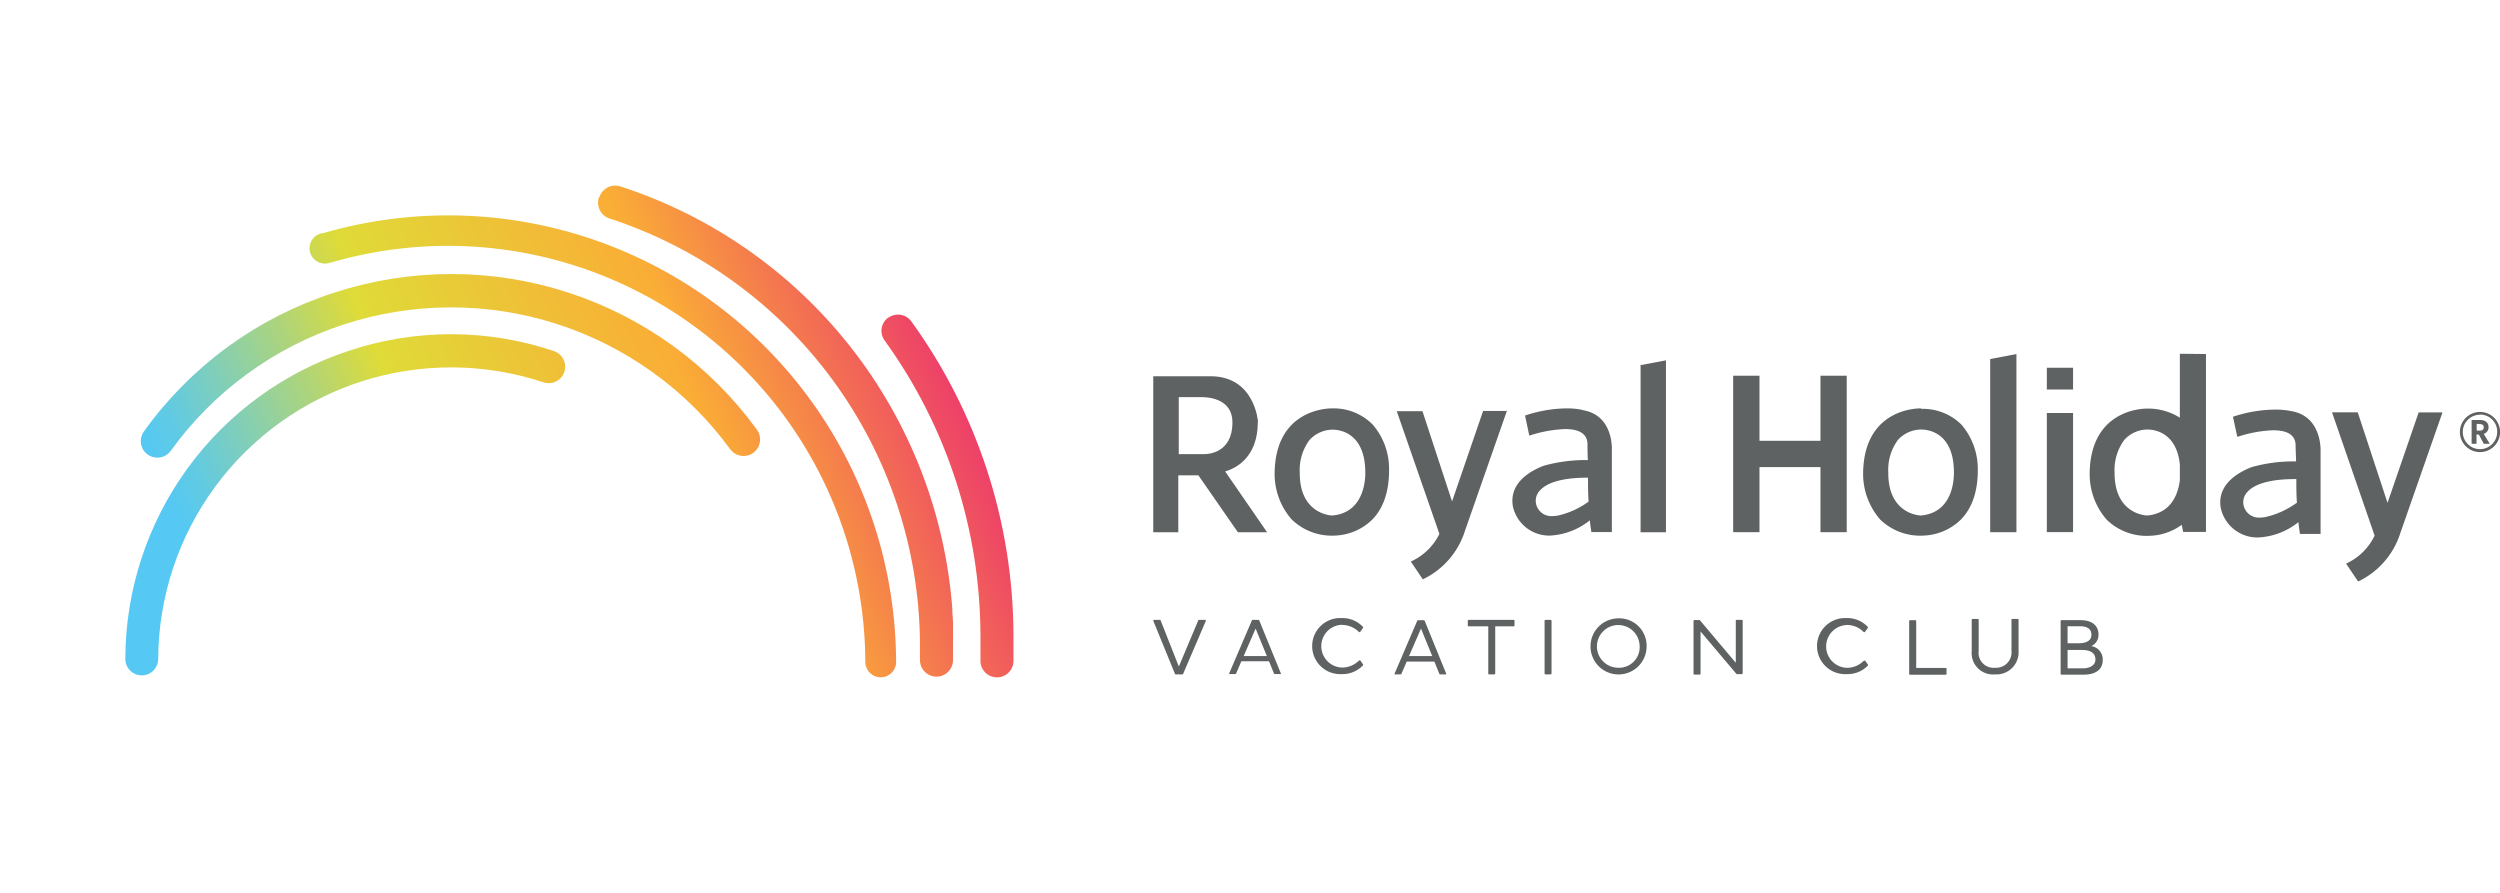 <?xml version="1.0" encoding="UTF-8"?> <svg xmlns="http://www.w3.org/2000/svg" xmlns:xlink="http://www.w3.org/1999/xlink" viewBox="0 0 373.42 133.35"><defs><style>.cls-1{fill:none;}.cls-2{clip-path:url(#clip-path);}.cls-3{fill:url(#linear-gradient);}.cls-4{clip-path:url(#clip-path-2);}.cls-5{fill:url(#linear-gradient-2);}.cls-6{clip-path:url(#clip-path-3);}.cls-7{fill:url(#linear-gradient-3);}.cls-8{clip-path:url(#clip-path-4);}.cls-9{fill:url(#linear-gradient-4);}.cls-10{clip-path:url(#clip-path-5);}.cls-11{fill:url(#linear-gradient-5);}.cls-12{fill:#5f6262;}</style><clipPath id="clip-path"><path class="cls-1" d="M52.34,52.32A48.55,48.55,0,0,0,18.72,98.41a2.45,2.45,0,0,0,2.45,2.47h0a2.46,2.46,0,0,0,2.46-2.46A43.75,43.75,0,0,1,81.18,57.11a2.46,2.46,0,1,0,1.56-4.67,48.2,48.2,0,0,0-30.4-.12"></path></clipPath><linearGradient id="linear-gradient" x1="-226.66" y1="164.07" x2="-225.66" y2="164.07" gradientTransform="matrix(120.08, 0, 0, -120.08, 27244.94, 19777.16)" gradientUnits="userSpaceOnUse"><stop offset="0" stop-color="#55c9f3"></stop><stop offset="0.04" stop-color="#60cae4"></stop><stop offset="0.11" stop-color="#7ecebc"></stop><stop offset="0.21" stop-color="#acd47d"></stop><stop offset="0.31" stop-color="#dfdb38"></stop><stop offset="0.65" stop-color="#faad36"></stop><stop offset="1" stop-color="#eb2a73"></stop></linearGradient><clipPath id="clip-path-2"><path class="cls-1" d="M49.9,43.72A56.12,56.12,0,0,0,21.49,64.45a2.47,2.47,0,0,0,.56,3.44,2.5,2.5,0,0,0,1.44.47,2.45,2.45,0,0,0,2-1,51.62,51.62,0,0,1,83.57-.27,2.47,2.47,0,0,0,4-2.91A56.43,56.43,0,0,0,49.9,43.72"></path></clipPath><linearGradient id="linear-gradient-2" x1="-226.66" y1="164.11" x2="-225.66" y2="164.11" gradientTransform="matrix(120.08, 0, 0, -120.08, 27237.85, 19761.14)" xlink:href="#linear-gradient"></linearGradient><clipPath id="clip-path-3"><path class="cls-1" d="M48.17,34.83l-.07,0a2.29,2.29,0,0,0,.44,4.54,2.73,2.73,0,0,0,.5-.06h0l.51-.14h.06A62.34,62.34,0,0,1,129.25,99a1.79,1.79,0,0,0,.19.77,2.28,2.28,0,0,0,2.11,1.4,2.3,2.3,0,0,0,2.14-1.46,1.71,1.71,0,0,0,.16-.71s0-.06,0-.09v-.06a66.92,66.92,0,0,0-85.67-64"></path></clipPath><linearGradient id="linear-gradient-3" x1="-226.66" y1="163.88" x2="-225.66" y2="163.88" gradientTransform="matrix(120.07, 0, 0, -120.07, 27243.87, 19744.64)" xlink:href="#linear-gradient"></linearGradient><clipPath id="clip-path-4"><path class="cls-1" d="M89.45,29.51A2.48,2.48,0,0,0,91,32.62a67.24,67.24,0,0,1,46.41,63.09v2.83a2.47,2.47,0,0,0,4.94.12h0v-.12c0-.3,0-1.67,0-3v-.66h0l0-.58c0-.71,0-1.23,0-1.23v0c0-.53-.06-1.06-.1-1.59l0-.51h0a72,72,0,0,0-49.6-63.13,2.51,2.51,0,0,0-.76-.12,2.47,2.47,0,0,0-2.35,1.7"></path></clipPath><linearGradient id="linear-gradient-4" x1="-226.66" y1="163.9" x2="-225.66" y2="163.9" gradientTransform="matrix(120.08, 0, 0, -120.08, 27246.55, 19745.99)" xlink:href="#linear-gradient"></linearGradient><clipPath id="clip-path-5"><path class="cls-1" d="M132.68,47.43a2.45,2.45,0,0,0-.54,3.44,75.43,75.43,0,0,1,14.31,44.07v3.61a2.47,2.47,0,1,0,4.93,0V94.79A80.3,80.3,0,0,0,136.12,48a2.47,2.47,0,0,0-3.44-.54"></path></clipPath><linearGradient id="linear-gradient-5" x1="-226.66" y1="164.03" x2="-225.66" y2="164.03" gradientTransform="matrix(120.07, 0, 0, -120.07, 27250.71, 19769.74)" xlink:href="#linear-gradient"></linearGradient></defs><title>royal-holiday-2</title><g id="Layer_2" data-name="Layer 2"><g id="Layer_1-2" data-name="Layer 1"><g class="cls-2"><rect class="cls-3" x="11.26" y="38.83" width="80.91" height="73.14" transform="translate(-25.87 27.02) rotate(-23.61)"></rect></g><g class="cls-4"><rect class="cls-5" x="19.1" y="23.43" width="96.35" height="62.47" transform="translate(-16.26 31.52) rotate(-23.61)"></rect></g><g class="cls-6"><rect class="cls-7" x="36.09" y="17.49" width="107.92" height="98.36" transform="translate(-19.17 41.65) rotate(-23.61)"></rect></g><g class="cls-8"><rect class="cls-9" x="76.61" y="20.18" width="78.26" height="88.47" transform="translate(-16.11 51.75) rotate(-23.61)"></rect></g><g class="cls-10"><rect class="cls-11" x="121.35" y="45.21" width="40.02" height="57.57" transform="translate(-17.8 62.81) rotate(-23.61)"></rect></g><path class="cls-12" d="M310.54,96.08h-1.71V93.54h1.79c1.19,0,1.77.42,1.77,1.29,0,1.13-1.3,1.25-1.85,1.25m-1.71,1h2.08c1.38,0,2.08.48,2.08,1.43s-1,1.32-1.83,1.32h-2.33Zm3.53-.57a1.82,1.82,0,0,0,1.09-1.71c0-1.4-1-2.17-2.73-2.17h-2.8a.13.13,0,0,0-.13.13v7.89a.12.12,0,0,0,.13.12h3.33c1.8,0,2.83-.79,2.83-2.18a2,2,0,0,0-1.72-2.08"></path><path class="cls-12" d="M179.94,92.59h-.84a.12.12,0,0,0-.12.08l-2.9,6.89-2.72-6.89a.14.14,0,0,0-.12-.08h-.85a.14.14,0,0,0-.11.06.13.13,0,0,0,0,.12l3.22,7.88a.11.11,0,0,0,.11.08h1a.12.12,0,0,0,.11-.07l3.38-7.89a.16.16,0,0,0,0-.12.14.14,0,0,0-.11-.06"></path><path class="cls-12" d="M189.23,98h-3.47l1.79-4.11ZM188,92.59h-.89a.13.13,0,0,0-.12.08l-3.38,7.89a.11.11,0,0,0,0,.12.12.12,0,0,0,.1,0h.8a.14.14,0,0,0,.12-.07l.79-1.84h4.13l.74,1.83a.13.13,0,0,0,.12.08h.8a.12.12,0,0,0,.1,0,.13.13,0,0,0,0-.12l-3.22-7.89a.13.13,0,0,0-.12-.08"></path><path class="cls-12" d="M200.36,93.35A3.54,3.54,0,0,1,203,94.42a.23.23,0,0,0,.1,0,.18.18,0,0,0,.09-.06l.4-.57a.12.12,0,0,0,0-.15,4.23,4.23,0,0,0-3.2-1.32,4.19,4.19,0,1,0,0,8.37,4.24,4.24,0,0,0,3.2-1.31.14.14,0,0,0,0-.16l-.4-.57a.12.12,0,0,0-.09,0,.12.12,0,0,0-.1,0,3.57,3.57,0,0,1-2.62,1.06,3.2,3.2,0,0,1,0-6.39"></path><path class="cls-12" d="M213.93,98h-3.47l1.79-4.11Zm-1.23-5.36h-.89a.13.13,0,0,0-.12.08l-3.38,7.89a.13.13,0,0,0,0,.12.12.12,0,0,0,.1,0h.8a.12.12,0,0,0,.11-.07l.8-1.84h4.13l.74,1.83a.13.13,0,0,0,.12.08h.8a.12.12,0,0,0,.1,0,.13.13,0,0,0,0-.12l-3.21-7.89a.12.12,0,0,0-.12-.08"></path><path class="cls-12" d="M219.36,92.59a.12.12,0,0,0-.12.13v.7a.12.12,0,0,0,.12.13h2.94v7.06a.12.12,0,0,0,.13.12h.78a.12.12,0,0,0,.13-.12V93.55h2.76a.13.13,0,0,0,.12-.13v-.7a.13.13,0,0,0-.12-.13Z"></path><rect class="cls-12" x="230.71" y="92.59" width="1.04" height="8.14" rx="0.13"></rect><path class="cls-12" d="M241.75,99.74a3.19,3.19,0,1,1,3.16-3.18,3.07,3.07,0,0,1-3.16,3.18m0-7.38a4.19,4.19,0,1,0,4.2,4.2,4.09,4.09,0,0,0-4.2-4.2"></path><path class="cls-12" d="M259.39,92.59a.12.12,0,0,0-.12.13V99l-5.38-6.38a.12.12,0,0,0-.09,0h-.71a.13.13,0,0,0-.13.13v7.89a.12.12,0,0,0,.13.12h.79a.12.12,0,0,0,.13-.12V94.32l5.38,6.37a.11.11,0,0,0,.09,0h.7a.12.12,0,0,0,.12-.12V92.72a.12.12,0,0,0-.12-.13Z"></path><path class="cls-12" d="M275.78,93.35a3.52,3.52,0,0,1,2.61,1.07.18.18,0,0,0,.1,0,.1.1,0,0,0,.1-.06l.4-.57a.12.12,0,0,0,0-.15,4.19,4.19,0,0,0-3.19-1.32,4.19,4.19,0,1,0,0,8.37A4.22,4.22,0,0,0,279,99.42a.14.14,0,0,0,0-.16l-.4-.57a.12.12,0,0,0-.09,0,.14.14,0,0,0-.11,0,3.56,3.56,0,0,1-2.61,1.06,3.2,3.2,0,0,1,0-6.39"></path><path class="cls-12" d="M286.22,99.77v-7a.13.13,0,0,0-.13-.13h-.79a.13.13,0,0,0-.13.13v7.89a.12.12,0,0,0,.13.12h5.33a.12.12,0,0,0,.12-.12V99.9a.12.12,0,0,0-.12-.13Z"></path><path class="cls-12" d="M300.57,92.45a.12.12,0,0,0-.12.13v4.64A2.3,2.3,0,0,1,298,99.74a2.24,2.24,0,0,1-2.45-2.51V92.58a.13.13,0,0,0-.13-.13h-.79a.13.13,0,0,0-.12.13v4.69a3.19,3.19,0,0,0,3.49,3.46,3.3,3.3,0,0,0,3.51-3.46V92.58a.12.12,0,0,0-.12-.13Z"></path><path class="cls-12" d="M237.29,74.92A12.36,12.36,0,0,1,232.74,77a4.69,4.69,0,0,1-.88.09A2.33,2.33,0,0,1,229.4,75a2.17,2.17,0,0,1,.54-1.65c.74-.91,2.6-2,7.16-2h.1c0,1.25,0,2.46.09,3.57m-.87-13.68A10.9,10.9,0,0,0,234,61a20,20,0,0,0-6,1l-.21.07.64,3,.25-.08a19.38,19.38,0,0,1,5.1-.9c2.16,0,3.29.74,3.34,2.2,0,.77,0,1.59.06,2.43a23.22,23.22,0,0,0-6.61.85c-2,.77-5.21,2.58-4.59,6.09A5.56,5.56,0,0,0,231.52,80a10.32,10.32,0,0,0,5.95-2.28q.09.93.21,1.56l0,.19h3.08V67.26c0-.05.31-5.27-4.38-6"></path><path class="cls-12" d="M184.09,63.09c0,4.6-3.68,4.74-4.15,4.74h-3.87V59.32h3.44c1.08,0,4.58.27,4.58,3.78m3.82-.07c0-.06-.48-6.83-7.09-6.83h-8.56V79.5H176V71h3l5.9,8.5h4.36L183,70.42c1.49-.44,4.88-2,4.88-7.4"></path><path class="cls-12" d="M199,77c-.21,0-4.91-.22-4.86-6.43a7.51,7.51,0,0,1,1.46-4.85,4.73,4.73,0,0,1,3.4-1.54h.08c.8,0,4.76.3,4.85,6.21,0,.25.3,6.15-4.93,6.61M199,61h-.07c-.85,0-8.44.27-8.54,9.67a10.3,10.3,0,0,0,2.53,6.9A8.58,8.58,0,0,0,199.34,80h0a8.36,8.36,0,0,0,5.6-2.36c1.72-1.73,2.57-4.28,2.54-7.55a10.07,10.07,0,0,0-2.45-6.68A8.2,8.2,0,0,0,199,61"></path><path class="cls-12" d="M216.89,74.9l-4.42-13.48h-3.84L215,79.75a8.75,8.75,0,0,1-4,4l-.27.13,1.8,2.66.19-.1a12,12,0,0,0,6.09-7.13l6.27-17.93h-3.55Z"></path><polygon class="cls-12" points="245.05 79.5 248.84 79.5 248.84 53.82 245.05 54.54 245.05 79.5"></polygon><path class="cls-12" d="M286.91,77c-.21,0-4.91-.22-4.86-6.44a7.5,7.5,0,0,1,1.45-4.86,4.7,4.7,0,0,1,3.41-1.54H287c.8,0,4.77.29,4.85,6.21,0,.25.31,6.17-4.93,6.63m0-16h-.06c-.86,0-8.47.27-8.57,9.69a10.38,10.38,0,0,0,2.54,6.9,8.57,8.57,0,0,0,6.43,2.41h0a8.39,8.39,0,0,0,5.61-2.37c1.72-1.74,2.58-4.29,2.55-7.56A10.18,10.18,0,0,0,293,63.45,8.19,8.19,0,0,0,287,61.07"></path><polygon class="cls-12" points="297.27 79.49 301.19 79.49 301.19 52.88 297.27 53.63 297.27 79.49"></polygon><path class="cls-12" d="M320.71,77c-.2,0-4.91-.22-4.86-6.44a7.53,7.53,0,0,1,1.46-4.86,4.68,4.68,0,0,1,3.41-1.54h.08c.75,0,4.31.26,4.8,5.24v2.32c-.22,1.84-1.14,4.95-4.89,5.28m4.89-24.16v9.55a8.84,8.84,0,0,0-4.84-1.36h-.07c-.86,0-8.46.27-8.56,9.69a10.32,10.32,0,0,0,2.54,6.9,8.53,8.53,0,0,0,6.42,2.41h0a8.53,8.53,0,0,0,4.79-1.64l.21,1.06h3.41V52.88Z"></path><polygon class="cls-12" points="271.92 56.12 271.92 65.84 262.81 65.84 262.81 56.12 258.88 56.12 258.88 79.49 262.81 79.49 262.81 69.77 271.92 69.77 271.92 79.49 275.84 79.49 275.84 56.12 271.92 56.12"></polygon><rect class="cls-12" x="305.73" y="61.69" width="3.92" height="17.79"></rect><rect class="cls-12" x="305.73" y="54.93" width="3.92" height="3.25"></rect><path class="cls-12" d="M343,75.14a12.64,12.64,0,0,1-4.57,2.08,4.71,4.71,0,0,1-.89.09,2.33,2.33,0,0,1-2.46-2.09,2.19,2.19,0,0,1,.54-1.66c.75-.91,2.61-2,7.18-2H343c0,1.24,0,2.46.09,3.58m-.88-13.74a12.17,12.17,0,0,0-2.47-.22,20.44,20.44,0,0,0-6,1l-.21.07.65,3,.25-.07a18.87,18.87,0,0,1,5.11-.91c2.18,0,3.31.74,3.35,2.2,0,.78.06,1.6.07,2.45a23,23,0,0,0-6.63.85c-2,.77-5.23,2.59-4.62,6.11a5.6,5.6,0,0,0,5.6,4.4,10.37,10.37,0,0,0,6-2.29q.09.93.21,1.56l0,.2h3.1V67.45s.3-5.28-4.41-6.05"></path><path class="cls-12" d="M356.62,75.11l-4.45-13.52h-3.84L354.69,80a8.68,8.68,0,0,1-4,4.06l-.26.13,1.8,2.67.2-.1a12,12,0,0,0,6.11-7.16l6.29-18h-3.56Z"></path><path class="cls-12" d="M370.35,63.32h-.41v1h.41c.34,0,.64-.09.64-.49s-.3-.49-.64-.49m1.54,2.95H371l-.74-1.38h-.35v1.38h-.73V62.73h1.26c.78,0,1.27.4,1.27,1.07a1,1,0,0,1-.73,1Zm-1.5-4.34A2.57,2.57,0,1,0,373,64.5a2.53,2.53,0,0,0-2.57-2.57m0,5.6a3,3,0,1,1,3-3,3,3,0,0,1-3,3"></path></g></g></svg> 